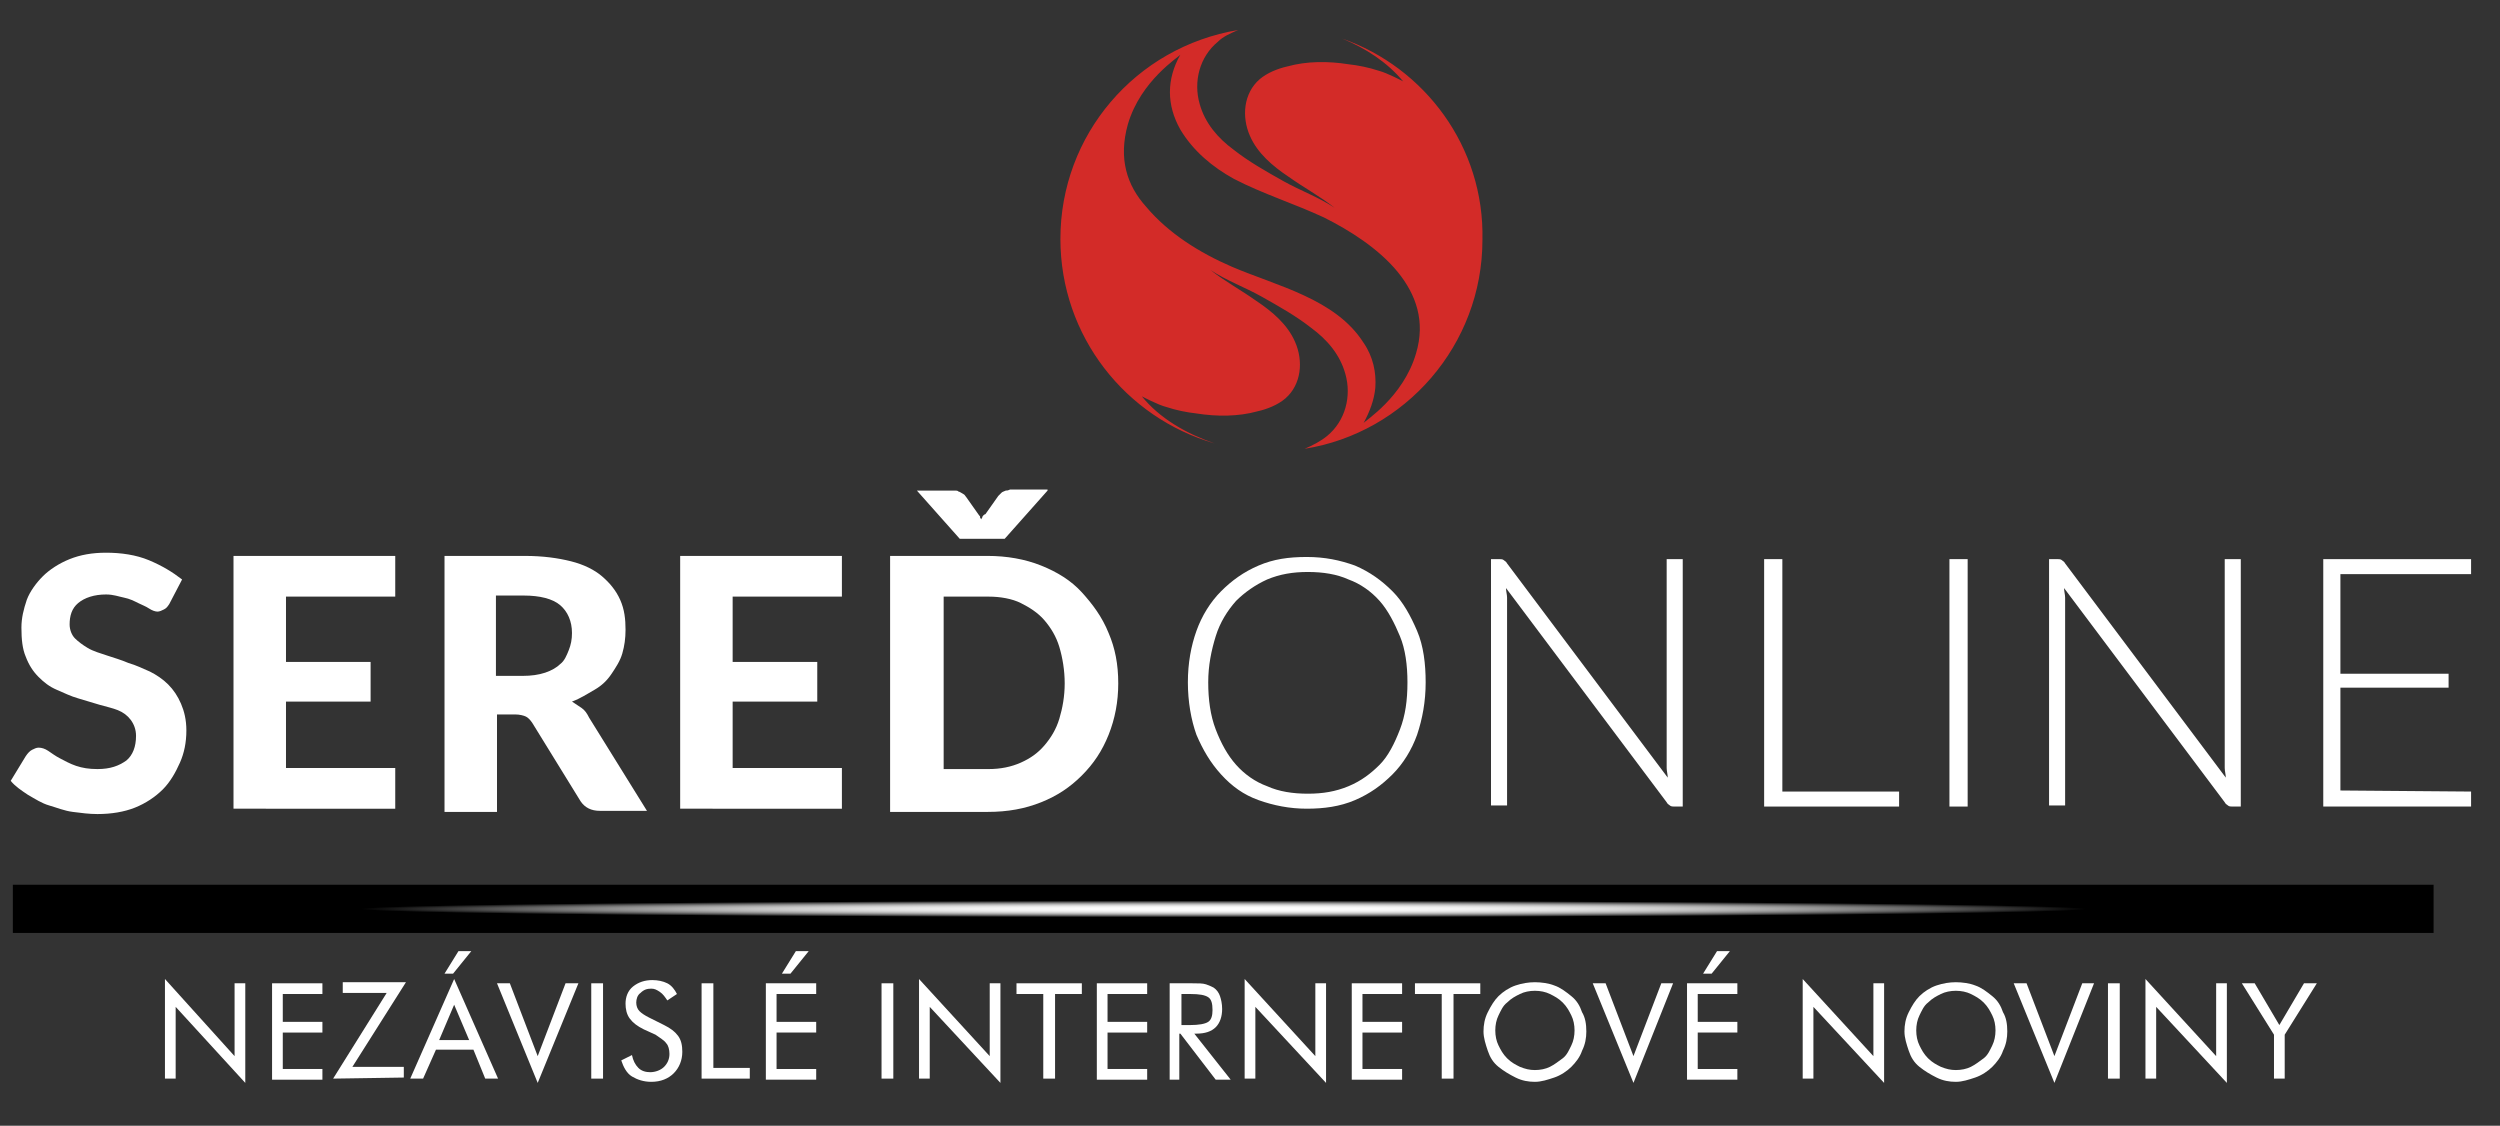 <?xml version="1.0" encoding="UTF-8"?>
<!-- Generator: Adobe Illustrator 21.0.0, SVG Export Plug-In . SVG Version: 6.00 Build 0) -->
<svg xmlns="http://www.w3.org/2000/svg" xmlns:xlink="http://www.w3.org/1999/xlink" id="Layer_1" x="0px" y="0px" width="233.4px" height="105.1px" viewBox="0 0 233.4 105.1" style="enable-background:new 0 0 233.4 105.1;" xml:space="preserve"><rect x="0" y="0" width="233.4" height="105.1" fill="#333333" stroke="none"/> <style type="text/css"> .st0{fill:#FFFFFF;} .st1{fill:#D32B28;} .st2{fill:url(#SVGID_1_);} </style> <g id="background"> </g> <g> <g> <g> <path class="st0" d="M133.1,63.7c0,1.8-0.3,3.4-0.8,4.9c-0.5,1.4-1.3,2.7-2.3,3.7s-2.1,1.8-3.5,2.4c-1.4,0.6-2.9,0.8-4.5,0.8 s-3.1-0.3-4.5-0.8s-2.5-1.3-3.5-2.4s-1.7-2.3-2.3-3.7c-0.5-1.4-0.8-3.1-0.8-4.9c0-1.8,0.3-3.4,0.8-4.8s1.3-2.7,2.3-3.7 c1-1,2.1-1.8,3.5-2.4c1.4-0.6,2.8-0.8,4.5-0.8s3.1,0.3,4.5,0.8c1.4,0.6,2.5,1.4,3.5,2.4c1,1,1.7,2.3,2.3,3.7 C132.9,60.3,133.1,62,133.1,63.7z M131.4,63.7c0-1.6-0.2-3.1-0.7-4.3s-1.1-2.4-1.9-3.3c-0.8-0.9-1.8-1.6-2.9-2 c-1.1-0.5-2.4-0.7-3.8-0.7c-1.4,0-2.6,0.2-3.8,0.7c-1.1,0.5-2.1,1.2-2.9,2c-0.8,0.9-1.5,2-1.9,3.3s-0.7,2.7-0.7,4.3 c0,1.6,0.2,3.1,0.7,4.4s1.1,2.4,1.9,3.3c0.8,0.9,1.8,1.6,2.9,2c1.1,0.5,2.4,0.7,3.8,0.7c1.4,0,2.6-0.2,3.8-0.7s2.1-1.2,2.9-2 s1.4-2,1.9-3.3C131.2,66.8,131.4,65.4,131.4,63.7z"></path> <path class="st0" d="M157.1,52.2v23.1h-0.8c-0.1,0-0.3,0-0.4-0.1c-0.1-0.1-0.2-0.1-0.3-0.3l-15-20c0,0.3,0.1,0.6,0.1,0.9v19.4 h-1.5V52.2h0.8c0.1,0,0.3,0,0.4,0.1s0.2,0.1,0.3,0.3l15,20c0-0.3-0.1-0.6-0.1-0.9V52.2H157.1z"></path> <path class="st0" d="M177.3,73.9v1.4h-12.6V52.2h1.7v21.7L177.3,73.9L177.3,73.9z"></path> <path class="st0" d="M183.7,75.3h-1.7V52.2h1.7V75.3z"></path> <path class="st0" d="M209.2,52.2v23.1h-0.8c-0.1,0-0.3,0-0.4-0.1c-0.1-0.1-0.2-0.1-0.3-0.3l-15-20c0,0.3,0.1,0.6,0.1,0.9v19.4 h-1.5V52.2h0.8c0.1,0,0.3,0,0.4,0.1s0.2,0.1,0.3,0.3l15,20c0-0.3-0.1-0.6-0.1-0.9V52.2H209.2z"></path> <path class="st0" d="M230.7,73.9l0,1.4h-13.8V52.2h13.8v1.4h-12.2v9.3h10.1v1.3h-10.1v9.6L230.7,73.9z"></path> </g> </g> <g> <path class="st0" d="M15.8,56.4c-0.2,0.3-0.3,0.4-0.5,0.5c-0.2,0.1-0.4,0.2-0.6,0.2c-0.2,0-0.5-0.1-0.8-0.3s-0.6-0.3-1-0.5 c-0.4-0.2-0.8-0.4-1.3-0.5s-1-0.3-1.7-0.3c-1.1,0-2,0.3-2.6,0.8s-0.8,1.2-0.8,2c0,0.5,0.2,1,0.5,1.3c0.3,0.3,0.7,0.6,1.2,0.9 S9.4,61,10,61.2c0.6,0.2,1.3,0.4,2,0.7c0.7,0.2,1.3,0.5,2,0.8c0.6,0.3,1.2,0.7,1.7,1.2c0.5,0.5,0.9,1.1,1.2,1.8s0.5,1.5,0.5,2.5 c0,1.1-0.2,2.1-0.6,3s-0.9,1.8-1.6,2.5c-0.7,0.7-1.6,1.3-2.6,1.7s-2.2,0.6-3.5,0.6c-0.8,0-1.5-0.1-2.3-0.2s-1.5-0.4-2.2-0.6 s-1.3-0.6-2-1c-0.6-0.4-1.2-0.8-1.6-1.3l1.4-2.3C2.6,70.3,2.8,70.1,3,70c0.2-0.1,0.4-0.2,0.6-0.2c0.3,0,0.6,0.1,0.9,0.3 s0.7,0.5,1.1,0.7s0.9,0.5,1.5,0.7s1.2,0.3,2,0.3c1.2,0,2-0.3,2.7-0.8c0.6-0.5,0.9-1.3,0.9-2.3c0-0.6-0.2-1.1-0.5-1.5 s-0.7-0.7-1.2-0.9S10,66,9.3,65.8s-1.3-0.4-2-0.6s-1.3-0.5-2-0.8s-1.2-0.7-1.7-1.2s-0.9-1.1-1.2-1.9C2.1,60.6,2,59.7,2,58.6 c0-0.9,0.2-1.7,0.5-2.6c0.3-0.8,0.9-1.6,1.5-2.2s1.5-1.2,2.5-1.6c1-0.4,2.1-0.6,3.4-0.6c1.4,0,2.8,0.2,4,0.7s2.2,1.1,3.1,1.8 L15.8,56.4z"></path> <path class="st0" d="M26.7,55.7v6.1h7.9v3.7h-7.9v6.2h10.2v3.8H21.8V51.9h15.1v3.8L26.7,55.7z"></path> <path class="st0" d="M60.4,75.7h-4.4c-0.8,0-1.4-0.3-1.8-0.9l-4.5-7.3c-0.2-0.3-0.4-0.5-0.6-0.6c-0.2-0.1-0.6-0.2-1-0.2h-1.7v9.1 h-4.9V51.9h7.5c1.7,0,3.1,0.2,4.3,0.5c1.2,0.3,2.2,0.8,2.9,1.4s1.3,1.3,1.7,2.2s0.5,1.8,0.5,2.8c0,0.8-0.1,1.5-0.3,2.2 c-0.2,0.7-0.6,1.3-1,1.9c-0.4,0.6-0.9,1.1-1.6,1.5s-1.3,0.8-2.1,1.1c0.3,0.2,0.6,0.4,0.9,0.6s0.5,0.5,0.7,0.9L60.4,75.7z M48.8,63.1c0.8,0,1.5-0.1,2.1-0.3c0.6-0.2,1.1-0.5,1.4-0.8c0.4-0.3,0.6-0.8,0.8-1.3c0.2-0.5,0.3-1,0.3-1.6c0-1.1-0.4-2-1.1-2.6 s-1.9-0.9-3.4-0.9h-2.6v7.5L48.8,63.1L48.8,63.1z"></path> <path class="st0" d="M68.4,55.7v6.1h7.9v3.7h-7.9v6.2h10.2v3.8H63.5V51.9h15.1v3.8L68.4,55.7z"></path> <path class="st0" d="M104.4,63.8c0,1.7-0.3,3.3-0.9,4.8c-0.6,1.5-1.4,2.7-2.5,3.8s-2.3,1.9-3.8,2.5s-3.1,0.9-5,0.9h-9.1V51.9h9.1 c1.8,0,3.5,0.3,5,0.9c1.5,0.6,2.8,1.4,3.8,2.5s1.9,2.3,2.5,3.8C104.1,60.5,104.4,62,104.4,63.8z M97.8,45.8l-4,4.5h-4.2l-4-4.5 h3.3c0.1,0,0.2,0,0.3,0s0.2,0,0.3,0.1c0.1,0,0.2,0.1,0.4,0.2s0.2,0.2,0.3,0.3l1.2,1.7c0.1,0.1,0.1,0.1,0.1,0.2s0.1,0.1,0.1,0.2 c0-0.1,0.1-0.1,0.1-0.2S91.9,48,92,48l1.2-1.7c0.1-0.1,0.2-0.2,0.3-0.3c0.1-0.1,0.2-0.1,0.4-0.2c0.1,0,0.2,0,0.4-0.1 c0.1,0,0.2,0,0.3,0H97.8z M99.4,63.8c0-1.2-0.2-2.4-0.5-3.4c-0.3-1-0.8-1.8-1.4-2.5s-1.4-1.2-2.2-1.6s-1.9-0.6-3-0.6h-4.2v16.1 h4.2c1.1,0,2.1-0.2,3-0.6s1.6-0.9,2.2-1.6c0.6-0.7,1.1-1.5,1.4-2.5C99.2,66.1,99.4,65,99.4,63.8z"></path> </g> </g> <g> <path class="st0" d="M15.4,100.7v-9.3l6.5,7.2v-6.8h1v9.3L16.4,94v6.7H15.4z"></path> <path class="st0" d="M25.4,100.7v-8.9h4.7v1h-3.7v2.6h3.7v1h-3.7v3.4h3.7v1H25.4z"></path> <path class="st0" d="M31.1,100.7l5-8H32v-1h5.9l-5,7.9h4.8v1L31.1,100.7L31.1,100.7z"></path> <path class="st0" d="M42.4,91.4l4.1,9.3h-1.2L44.2,98h-3.5l-1.2,2.7h-1.2L42.4,91.4z M42.4,93.8L41,97.1h2.8L42.4,93.8z M41.5,90.9 l1.3-2.1H44l-1.7,2.1H41.5z"></path> <path class="st0" d="M50.2,101.1l-3.8-9.3h1.2l2.6,6.8l2.6-6.8H54L50.2,101.1z"></path> <path class="st0" d="M55.2,100.7v-8.9h1.1v8.9H55.2z"></path> <path class="st0" d="M62,95.7c0.6,0.3,1,0.6,1.3,1c0.3,0.4,0.4,0.9,0.4,1.5c0,0.8-0.3,1.5-0.8,2s-1.2,0.8-2.1,0.8 c-0.7,0-1.3-0.2-1.8-0.5s-0.8-0.9-1-1.5l1-0.5c0.1,0.5,0.3,0.9,0.6,1.2c0.3,0.3,0.7,0.4,1.1,0.4c0.5,0,1-0.2,1.3-0.5 s0.5-0.7,0.5-1.2c0-0.4-0.1-0.8-0.3-1c-0.2-0.3-0.6-0.5-1-0.8l-1.1-0.5c-0.6-0.3-1-0.6-1.3-1s-0.4-0.9-0.4-1.4 c0-0.6,0.2-1.2,0.7-1.6s1.1-0.6,1.8-0.6c0.5,0,1,0.1,1.4,0.3c0.4,0.2,0.7,0.6,0.9,1l-0.9,0.6c-0.2-0.3-0.4-0.6-0.7-0.8 s-0.5-0.3-0.8-0.3c-0.4,0-0.7,0.1-1,0.4c-0.3,0.2-0.4,0.6-0.4,0.9c0,0.3,0.1,0.6,0.3,0.8c0.2,0.2,0.5,0.4,0.9,0.6L62,95.7z"></path> <path class="st0" d="M65.5,100.7v-8.9h1.1v7.9h3.4v1L65.5,100.7L65.5,100.7z"></path> <path class="st0" d="M71.5,100.7v-8.9h4.7v1h-3.7v2.6h3.7v1h-3.7v3.4h3.7v1H71.5z M73,90.9l1.3-2.1h1.2l-1.7,2.1H73z"></path> <path class="st0" d="M82.3,100.7v-8.9h1.1v8.9H82.3z"></path> <path class="st0" d="M85.8,100.7v-9.3l6.6,7.2v-6.8h1v9.3L86.8,94v6.7H85.8z"></path> <path class="st0" d="M97.4,100.7v-7.9h-2.5v-1h6.1v1h-2.5v7.9H97.4z"></path> <path class="st0" d="M102.4,100.7v-8.9h4.7v1h-3.7v2.6h3.7v1h-3.7v3.4h3.7v1H102.4z"></path> <path class="st0" d="M109.2,100.7v-8.9h2.1c0.6,0,1,0,1.3,0.1c0.3,0.1,0.5,0.2,0.7,0.3c0.3,0.2,0.5,0.5,0.6,0.8 c0.1,0.3,0.2,0.7,0.2,1.2c0,0.7-0.2,1.3-0.6,1.7s-1,0.6-1.8,0.6h-0.2l3.4,4.3h-1.4l-3.3-4.3h-0.1v4.3H109.2z M110.3,92.7v3h0.8 c0.8,0,1.4-0.1,1.7-0.3s0.4-0.6,0.4-1.1c0-0.6-0.1-1-0.4-1.2c-0.3-0.2-0.8-0.3-1.7-0.3H110.3z"></path> <path class="st0" d="M116.2,100.7v-9.3l6.6,7.2v-6.8h1v9.3l-6.6-7.1v6.7H116.2z"></path> <path class="st0" d="M126.2,100.7v-8.9h4.7v1h-3.7v2.6h3.7v1h-3.7v3.4h3.7v1H126.2z"></path> <path class="st0" d="M134.6,100.7v-7.9h-2.5v-1h6.1v1h-2.5v7.9H134.6z"></path> <path class="st0" d="M148.1,96.3c0,0.6-0.1,1.2-0.4,1.8c-0.2,0.6-0.6,1.1-1,1.5s-1,0.8-1.6,1s-1.2,0.4-1.8,0.4s-1.2-0.1-1.8-0.4 s-1.1-0.6-1.6-1c-0.5-0.4-0.8-0.9-1-1.5c-0.2-0.6-0.4-1.2-0.4-1.8c0-0.6,0.1-1.2,0.4-1.8s0.6-1.1,1-1.5c0.4-0.4,1-0.8,1.6-1 c0.6-0.2,1.2-0.3,1.8-0.3c0.6,0,1.3,0.1,1.8,0.3c0.6,0.2,1.1,0.6,1.6,1s0.8,0.9,1,1.5C148,95,148.1,95.6,148.1,96.3z M143.3,99.9 c0.5,0,1-0.1,1.4-0.3s0.8-0.5,1.2-0.8c0.4-0.3,0.6-0.8,0.8-1.2c0.2-0.4,0.3-0.9,0.3-1.4s-0.1-1-0.3-1.4c-0.2-0.4-0.4-0.8-0.8-1.2 s-0.8-0.6-1.2-0.8s-0.9-0.3-1.4-0.3c-0.5,0-1,0.1-1.4,0.3c-0.4,0.2-0.8,0.4-1.2,0.8c-0.4,0.3-0.6,0.8-0.8,1.2 c-0.2,0.4-0.3,0.9-0.3,1.4s0.1,1,0.3,1.4c0.2,0.4,0.4,0.8,0.8,1.2s0.8,0.6,1.2,0.8C142.4,99.8,142.8,99.9,143.3,99.9z"></path> <path class="st0" d="M152.5,101.1l-3.8-9.3h1.2l2.6,6.8l2.6-6.8h1.1L152.5,101.1z"></path> <path class="st0" d="M157.5,100.7v-8.9h4.7v1h-3.7v2.6h3.7v1h-3.7v3.4h3.7v1H157.5z M159,90.9l1.3-2.1h1.2l-1.7,2.1H159z"></path> <path class="st0" d="M168.3,100.7v-9.3l6.6,7.2v-6.8h1v9.3l-6.6-7.1v6.7H168.3z"></path> <path class="st0" d="M187.4,96.3c0,0.6-0.1,1.2-0.4,1.8c-0.2,0.6-0.6,1.1-1,1.5s-1,0.8-1.6,1s-1.2,0.4-1.8,0.4s-1.2-0.1-1.8-0.4 s-1.1-0.6-1.6-1c-0.5-0.4-0.8-0.9-1-1.5c-0.2-0.6-0.4-1.2-0.4-1.8c0-0.6,0.1-1.2,0.4-1.8s0.6-1.1,1-1.5c0.4-0.4,1-0.8,1.6-1 c0.6-0.2,1.2-0.3,1.8-0.3c0.6,0,1.3,0.1,1.8,0.3c0.6,0.2,1.1,0.6,1.6,1s0.8,0.9,1,1.5C187.3,95,187.4,95.6,187.4,96.3z M182.6,99.9 c0.5,0,1-0.1,1.4-0.3s0.8-0.5,1.2-0.8c0.4-0.3,0.6-0.8,0.8-1.2c0.2-0.4,0.3-0.9,0.3-1.4s-0.1-1-0.3-1.4c-0.2-0.4-0.4-0.8-0.8-1.2 s-0.8-0.6-1.2-0.8s-0.9-0.3-1.4-0.3c-0.5,0-1,0.1-1.4,0.3c-0.4,0.2-0.8,0.4-1.2,0.8c-0.4,0.3-0.6,0.8-0.8,1.2 c-0.2,0.4-0.3,0.9-0.3,1.4s0.1,1,0.3,1.4c0.2,0.4,0.4,0.8,0.8,1.2s0.8,0.6,1.2,0.8C181.7,99.8,182.1,99.9,182.6,99.9z"></path> <path class="st0" d="M191.8,101.1l-3.8-9.3h1.2l2.6,6.8l2.6-6.8h1.1L191.8,101.1z"></path> <path class="st0" d="M196.8,100.7v-8.9h1.1v8.9H196.8z"></path> <path class="st0" d="M200.3,100.7v-9.3l6.6,7.2v-6.8h1v9.3l-6.6-7.1v6.7H200.3z"></path> <path class="st0" d="M212.3,100.7v-4.1l-3-4.8h1.2l2.3,3.9l2.3-3.9h1.2l-3,4.8v4.1H212.3z"></path> </g> <path id="XMLID_594_" class="st1" d="M125.3,3.6c2.2,0.9,4.2,2.2,5.7,4c0,0-1.5-0.8-2.3-1c-0.9-0.3-1.9-0.5-2.8-0.6 c-1.9-0.3-3.9-0.3-5.7,0.2c-0.9,0.2-1.9,0.6-2.6,1.2c-1.5,1.3-1.7,3.5-0.9,5.3c0.7,1.6,2.1,2.8,3.6,3.8c1.4,1,2.9,1.8,4.3,2.9 c-1.5-1-3.2-1.6-4.8-2.5c-1.6-0.9-3.2-1.8-4.6-2.9c-1.5-1.1-2.7-2.5-3.2-4.3c-0.6-2.1,0-4.4,1.7-5.8c0.5-0.5,1.2-0.8,1.9-1.1 C106,4.4,99,12.6,99,22.3c0,9.1,6.1,16.7,14.4,19.1c-2.6-0.9-5.1-2.3-6.8-4.4c0,0,1.5,0.8,2.3,1c0.9,0.3,1.9,0.5,2.8,0.6 c1.9,0.3,3.9,0.3,5.7-0.2c0.9-0.2,1.9-0.6,2.6-1.2c1.5-1.3,1.7-3.5,0.9-5.3c-0.7-1.6-2.1-2.8-3.6-3.8c-1.4-1-2.9-1.8-4.3-2.9 c1.5,1,3.2,1.6,4.8,2.5c1.6,0.9,3.2,1.8,4.6,2.9c1.5,1.1,2.7,2.5,3.2,4.3c0.6,2.1,0,4.4-1.7,5.8c-0.6,0.5-1.4,0.9-2.1,1.2 c9.4-1.5,16.6-9.7,16.6-19.5C138.6,13.7,133,6.3,125.3,3.6z M132.2,33c-1.2,4.1-4.8,6.3-4.9,6.5c0.6-1.1,1-2.2,1.1-3.3 c0.1-1.4-0.2-2.9-1.1-4.2c-2.6-4.1-8.1-5.3-12.3-7.1c-3-1.3-5.9-3.1-8-5.6c-1.8-2-2.6-4.5-1.7-7.7c1.2-4.1,4.8-6.3,4.9-6.5 c-1.3,2.3-1.3,4.7,0,7c1.2,2,3,3.5,5,4.6c2.7,1.4,5.6,2.3,8.4,3.6c2.4,1.2,5.1,2.9,6.9,5.1C132.2,27.5,133.1,30,132.2,33z"></path> <radialGradient id="SVGID_1_" cx="114.227" cy="1254.421" r="80.597" gradientTransform="matrix(1 0 0 -9.626800e-03 0 96.936)" gradientUnits="userSpaceOnUse"> <stop offset="0" style="stop-color:#FFFFFF"></stop> <stop offset="0.161" style="stop-color:#FCFCFC"></stop> <stop offset="0.291" style="stop-color:#F2F2F2"></stop> <stop offset="0.411" style="stop-color:#E1E1E1"></stop> <stop offset="0.524" style="stop-color:#C9C9C9"></stop> <stop offset="0.633" style="stop-color:#AAAAAA"></stop> <stop offset="0.738" style="stop-color:#848484"></stop> <stop offset="0.841" style="stop-color:#575757"></stop> <stop offset="0.939" style="stop-color:#242424"></stop> <stop offset="1" style="stop-color:#000000"></stop> </radialGradient> <rect x="1.2" y="82.6" class="st2" width="226" height="4.5"></rect> </svg>
